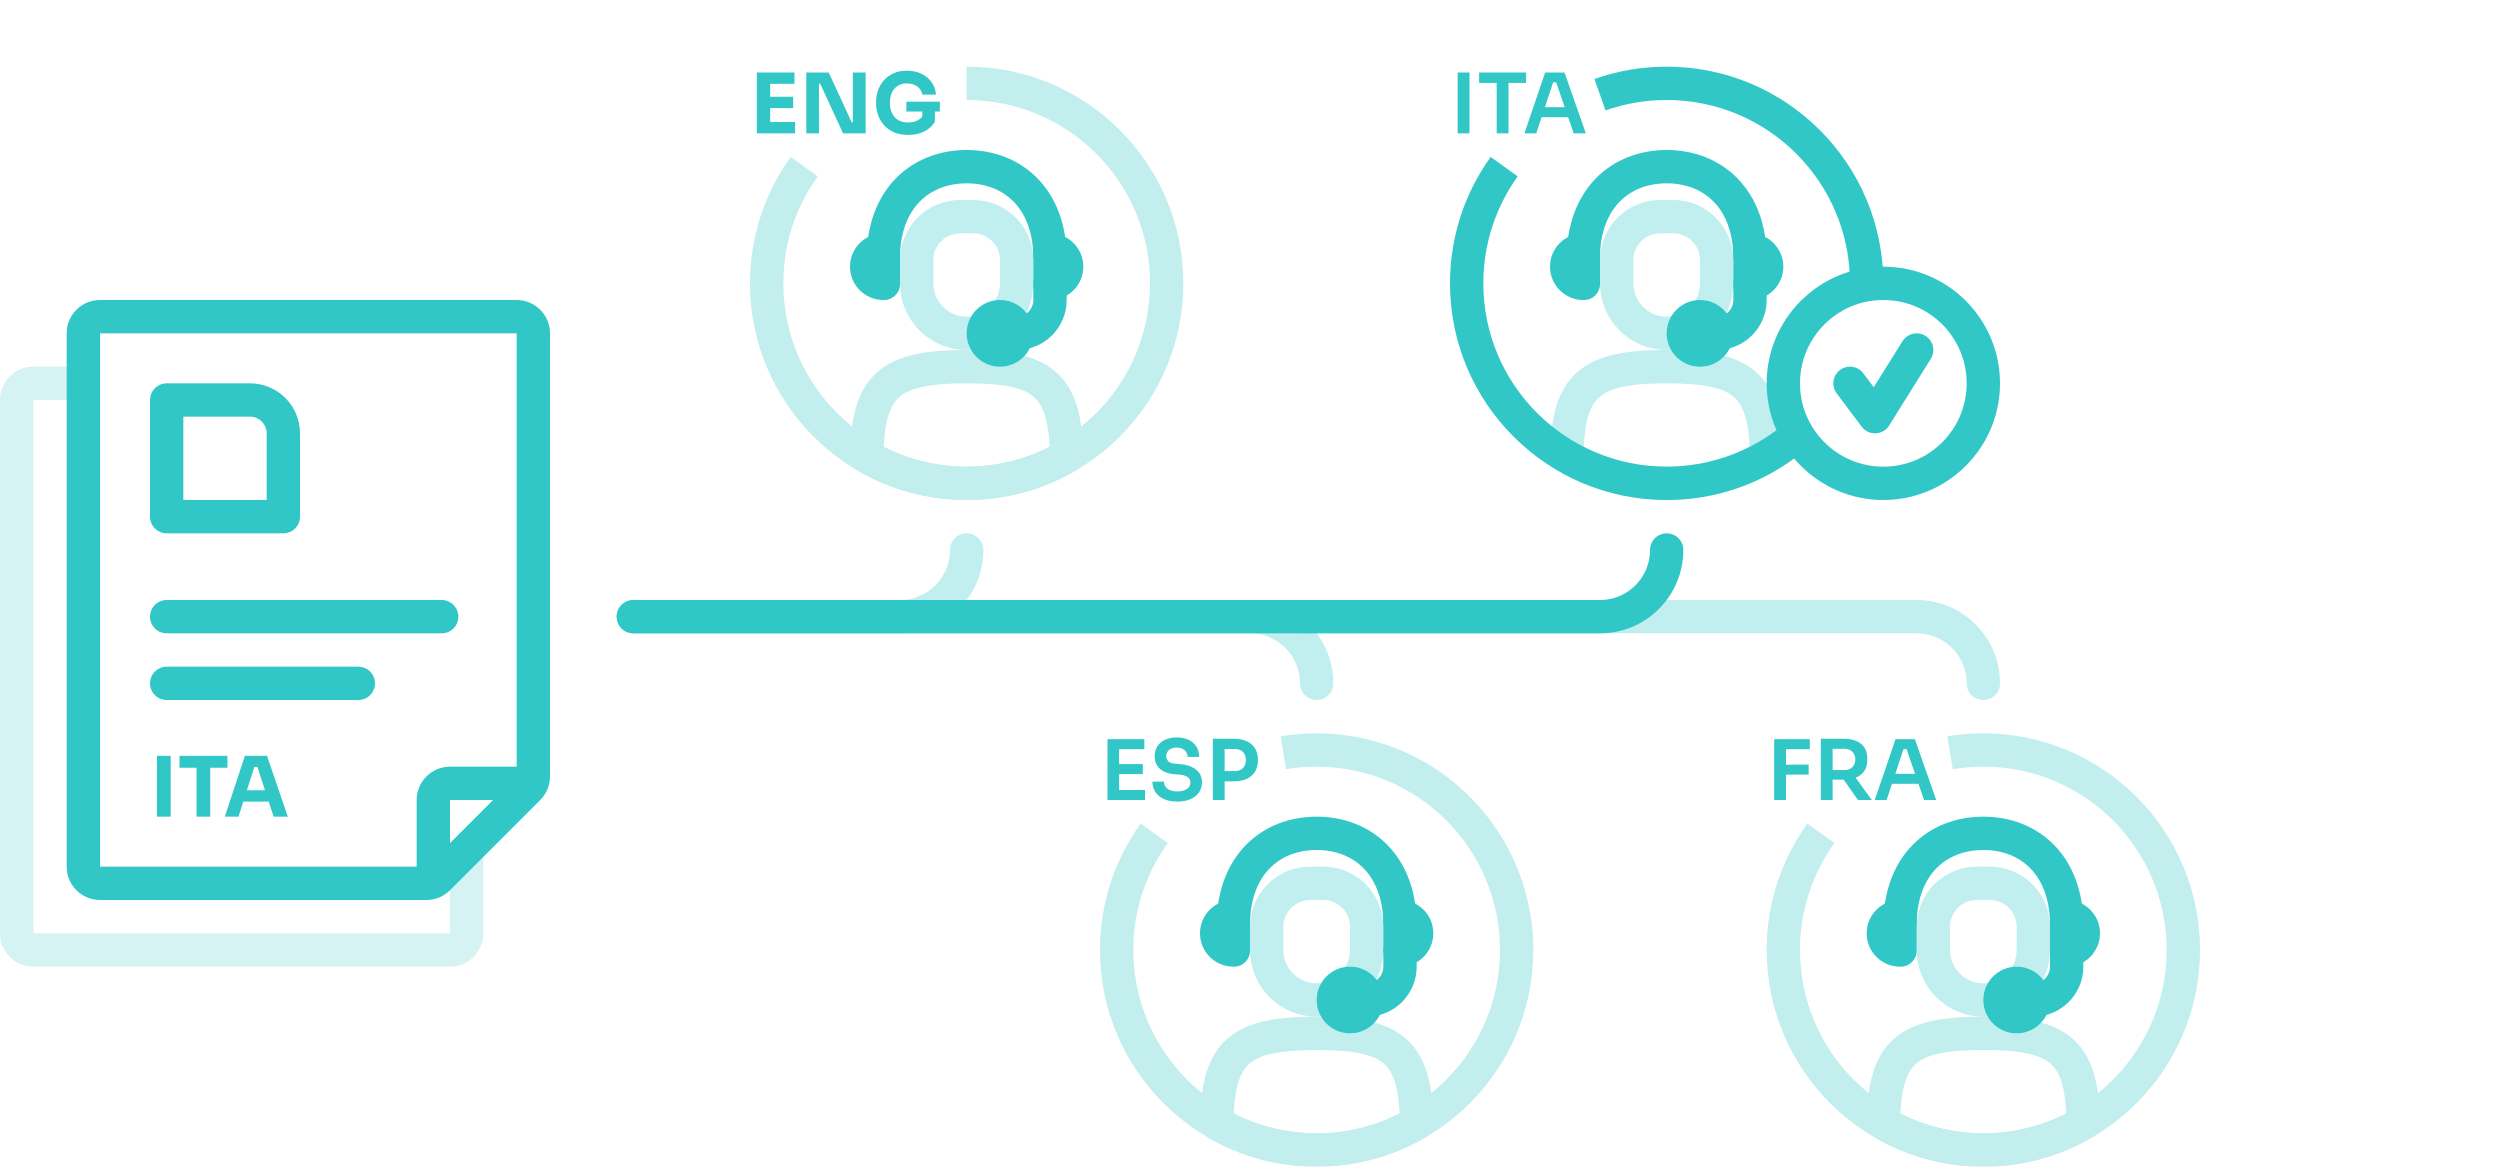 <svg width="150" height="70" viewBox="0 0 150 70" fill="none" xmlns="http://www.w3.org/2000/svg">
<path d="M5 20C5 19.448 5.448 19 6 19H31C31.552 19 32 19.448 32 20V46.586C32 46.851 31.895 47.105 31.707 47.293L26.293 52.707C26.105 52.895 25.851 53 25.586 53H6C5.448 53 5 52.552 5 52V20Z" stroke="#31C7C7" stroke-width="2"/>
<path d="M10 24H15C16.105 24 17 24.895 17 26V31H10V24Z" stroke="#31C7C7" stroke-width="2" stroke-linejoin="round"/>
<path d="M10 37H26.5" stroke="#31C7C7" stroke-width="2" stroke-linecap="round"/>
<path d="M10 41H21.5" stroke="#31C7C7" stroke-width="2" stroke-linecap="round"/>
<path d="M32 47H27C26.448 47 26 47.448 26 48V53" stroke="#31C7C7" stroke-width="2"/>
<path d="M51 16C51 14.895 51.895 14 53 14H53.045C53.573 14 54 14.427 54 14.954V17.046C54 17.573 53.573 18 53.045 18H53C51.895 18 51 17.105 51 16V16Z" fill="#31C7C7"/>
<path d="M65 16C65 17.105 64.105 18 63 18L62.955 18C62.427 18 62 17.573 62 17.046L62 14.954C62 14.427 62.427 14 62.955 14L63 14C64.105 14 65 14.895 65 16V16Z" fill="#31C7C7"/>
<path d="M63 15.5C63 11.91 60.761 10 58 10C55.239 10 53 11.91 53 15.5" stroke="#31C7C7" stroke-width="2"/>
<path opacity="0.3" d="M55 15.608C55 14.168 56.168 13 57.608 13H58.392C59.832 13 61 14.168 61 15.608V17C61 18.657 59.657 20 58 20V20C56.343 20 55 18.657 55 17V15.608Z" stroke="#31C7C7" stroke-width="2"/>
<circle cx="60" cy="20" r="2" fill="#31C7C7"/>
<path d="M63 17V18C63 19.105 62.105 20 61 20V20" stroke="#31C7C7" stroke-width="2" stroke-linecap="round" stroke-linejoin="round"/>
<g opacity="0.3">
<path d="M52.003 27.396L51.003 27.38C50.997 27.743 51.188 28.081 51.502 28.262L52.003 27.396ZM63.997 27.396L64.497 28.262C64.811 28.081 65.003 27.743 64.997 27.38L63.997 27.396ZM58 21C55.681 21 53.837 21.254 52.618 22.343C51.366 23.462 51.038 25.21 51.003 27.38L53.003 27.413C53.037 25.29 53.384 24.341 53.95 23.834C54.55 23.298 55.67 23 58 23V21ZM64.997 27.38C64.962 25.21 64.634 23.462 63.382 22.343C62.163 21.254 60.319 21 58 21V23C60.33 23 61.45 23.298 62.049 23.834C62.616 24.341 62.962 25.29 62.997 27.413L64.997 27.38ZM63.496 26.531C61.88 27.465 60.004 28 58 28V30C60.365 30 62.585 29.368 64.497 28.262L63.496 26.531ZM58 28C55.996 28 54.12 27.465 52.503 26.531L51.502 28.262C53.415 29.368 55.635 30 58 30V28Z" fill="#31C7C7"/>
<path d="M58 5C64.627 5 70 10.373 70 17C70 23.627 64.627 29 58 29C51.373 29 46 23.627 46 17C46 14.388 46.835 11.97 48.252 10" stroke="#31C7C7" stroke-width="2" stroke-linejoin="round"/>
</g>
<path d="M72 56C72 54.895 72.895 54 74 54H74.046C74.573 54 75 54.427 75 54.955V57.045C75 57.573 74.573 58 74.046 58H74C72.895 58 72 57.105 72 56V56Z" fill="#31C7C7"/>
<path d="M86 56C86 57.105 85.105 58 84 58L83.954 58C83.427 58 83 57.573 83 57.045L83 54.955C83 54.427 83.427 54 83.954 54L84 54C85.105 54 86 54.895 86 56V56Z" fill="#31C7C7"/>
<path d="M84 55.5C84 51.91 81.761 50 79 50C76.239 50 74 51.91 74 55.5" stroke="#31C7C7" stroke-width="2"/>
<path opacity="0.3" d="M76 55.608C76 54.168 77.168 53 78.608 53H79.392C80.832 53 82 54.168 82 55.608V57C82 58.657 80.657 60 79 60V60C77.343 60 76 58.657 76 57V55.608Z" stroke="#31C7C7" stroke-width="2"/>
<circle cx="81" cy="60" r="2" fill="#31C7C7"/>
<path d="M84 57V58C84 59.105 83.105 60 82 60V60" stroke="#31C7C7" stroke-width="2" stroke-linecap="round" stroke-linejoin="round"/>
<g opacity="0.3">
<path d="M69.252 50C67.835 51.97 67 54.388 67 57C67 63.627 72.373 69 79 69C85.627 69 91 63.627 91 57C91 50.373 85.627 45 79 45C78.319 45 77.65 45.057 77 45.166" stroke="#31C7C7" stroke-width="2" stroke-linejoin="round"/>
<path d="M73.003 67.396L72.003 67.38C71.997 67.743 72.188 68.081 72.502 68.262L73.003 67.396ZM84.997 67.396L85.497 68.262C85.811 68.081 86.003 67.743 85.997 67.38L84.997 67.396ZM79 61C76.681 61 74.837 61.254 73.618 62.343C72.366 63.462 72.038 65.21 72.003 67.38L74.003 67.413C74.037 65.29 74.384 64.341 74.95 63.834C75.55 63.298 76.67 63 79 63V61ZM85.997 67.38C85.962 65.21 85.634 63.462 84.382 62.343C83.163 61.254 81.319 61 79 61V63C81.33 63 82.45 63.298 83.049 63.834C83.616 64.341 83.963 65.29 83.997 67.413L85.997 67.38ZM84.496 66.531C82.88 67.465 81.004 68 79 68V70C81.365 70 83.585 69.368 85.497 68.262L84.496 66.531ZM79 68C76.996 68 75.12 67.465 73.503 66.531L72.502 68.262C74.415 69.368 76.635 70 79 70V68Z" fill="#31C7C7"/>
</g>
<path d="M112 56C112 54.895 112.895 54 114 54H114.045C114.573 54 115 54.427 115 54.955V57.045C115 57.573 114.573 58 114.045 58H114C112.895 58 112 57.105 112 56V56Z" fill="#31C7C7"/>
<path d="M126 56C126 57.105 125.105 58 124 58L123.955 58C123.427 58 123 57.573 123 57.045L123 54.955C123 54.427 123.427 54 123.955 54L124 54C125.105 54 126 54.895 126 56V56Z" fill="#31C7C7"/>
<path d="M124 55.5C124 51.91 121.761 50 119 50C116.239 50 114 51.91 114 55.5" stroke="#31C7C7" stroke-width="2"/>
<path opacity="0.3" d="M116 55.608C116 54.168 117.168 53 118.608 53H119.392C120.832 53 122 54.168 122 55.608V57C122 58.657 120.657 60 119 60V60C117.343 60 116 58.657 116 57V55.608Z" stroke="#31C7C7" stroke-width="2"/>
<circle cx="121" cy="60" r="2" fill="#31C7C7"/>
<path d="M124 57V58C124 59.105 123.105 60 122 60V60" stroke="#31C7C7" stroke-width="2" stroke-linecap="round" stroke-linejoin="round"/>
<g opacity="0.3">
<path d="M109.252 50C107.835 51.97 107 54.388 107 57C107 63.627 112.373 69 119 69C125.627 69 131 63.627 131 57C131 50.373 125.627 45 119 45C118.319 45 117.65 45.057 117 45.166" stroke="#31C7C7" stroke-width="2" stroke-linejoin="round"/>
<path d="M113.003 67.396L112.003 67.38C111.997 67.743 112.188 68.081 112.502 68.262L113.003 67.396ZM124.997 67.396L125.497 68.262C125.811 68.081 126.003 67.743 125.997 67.38L124.997 67.396ZM119 61C116.681 61 114.837 61.254 113.618 62.343C112.366 63.462 112.038 65.21 112.003 67.38L114.003 67.413C114.037 65.29 114.384 64.341 114.95 63.834C115.55 63.298 116.67 63 119 63V61ZM125.997 67.38C125.961 65.21 125.634 63.462 124.382 62.343C123.163 61.254 121.319 61 119 61V63C121.33 63 122.45 63.298 123.049 63.834C123.616 64.341 123.963 65.29 123.997 67.413L125.997 67.38ZM124.496 66.531C122.88 67.465 121.004 68 119 68V70C121.365 70 123.585 69.368 125.497 68.262L124.496 66.531ZM119 68C116.996 68 115.12 67.465 113.503 66.531L112.502 68.262C114.415 69.368 116.635 70 119 70V68Z" fill="#31C7C7"/>
</g>
<path d="M93 16C93 14.895 93.895 14 95 14H95.046C95.573 14 96 14.427 96 14.954V17.046C96 17.573 95.573 18 95.046 18H95C93.895 18 93 17.105 93 16V16Z" fill="#31C7C7"/>
<path d="M107 16C107 17.105 106.105 18 105 18L104.955 18C104.427 18 104 17.573 104 17.046L104 14.954C104 14.427 104.427 14 104.955 14L105 14C106.105 14 107 14.895 107 16V16Z" fill="#31C7C7"/>
<path d="M105 15.5C105 11.91 102.761 10 100 10C97.239 10 95 11.91 95 15.5" stroke="#31C7C7" stroke-width="2"/>
<path d="M112 17C112 10.373 106.627 5 100 5C98.597 5 97.251 5.241 96 5.683M107.195 26.605C105.19 28.109 102.699 29 100 29C93.373 29 88 23.627 88 17C88 14.388 88.835 11.97 90.252 10" stroke="#31C7C7" stroke-width="2" stroke-linejoin="round"/>
<path opacity="0.3" d="M97 15.608C97 14.168 98.168 13 99.608 13H100.392C101.832 13 103 14.168 103 15.608V17C103 18.657 101.657 20 100 20V20C98.343 20 97 18.657 97 17V15.608Z" stroke="#31C7C7" stroke-width="2"/>
<circle cx="102" cy="20" r="2" fill="#31C7C7"/>
<path d="M105 17V18C105 19.105 104.105 20 103 20V20" stroke="#31C7C7" stroke-width="2" stroke-linecap="round" stroke-linejoin="round"/>
<path opacity="0.3" d="M94.003 27.396L93.003 27.38C92.997 27.743 93.188 28.081 93.502 28.262L94.003 27.396ZM105.997 27.396L106.497 28.262C106.811 28.081 107.003 27.743 106.997 27.38L105.997 27.396ZM100 21C97.681 21 95.837 21.254 94.618 22.343C93.366 23.462 93.038 25.21 93.003 27.38L95.003 27.413C95.037 25.29 95.384 24.341 95.95 23.834C96.55 23.298 97.67 23 100 23V21ZM106.997 27.38C106.961 25.21 106.634 23.462 105.382 22.343C104.163 21.254 102.319 21 100 21V23C102.33 23 103.45 23.298 104.049 23.834C104.616 24.341 104.963 25.29 104.997 27.413L106.997 27.38ZM105.496 26.531C103.88 27.465 102.004 28 100 28V30C102.365 30 104.585 29.368 106.497 28.262L105.496 26.531ZM100 28C97.996 28 96.12 27.465 94.503 26.531L93.502 28.262C95.415 29.368 97.635 30 100 30V28Z" fill="#31C7C7"/>
<path opacity="0.3" d="M38 37H54C56.209 37 58 35.209 58 33V33" stroke="#31C7C7" stroke-width="2" stroke-linecap="round" stroke-linejoin="round"/>
<path d="M38 37H96C98.209 37 100 35.209 100 33V33" stroke="#31C7C7" stroke-width="2" stroke-linecap="round" stroke-linejoin="round"/>
<path opacity="0.3" d="M38 37H75C77.209 37 79 38.791 79 41V41" stroke="#31C7C7" stroke-width="2" stroke-linecap="round" stroke-linejoin="round"/>
<path opacity="0.3" d="M78 37H115C117.209 37 119 38.791 119 41V41" stroke="#31C7C7" stroke-width="2" stroke-linecap="round" stroke-linejoin="round"/>
<circle cx="113" cy="23" r="6" stroke="#31C7C7" stroke-width="2" stroke-linejoin="round"/>
<path d="M111 23L112.5 25L115 21" stroke="#31C7C7" stroke-width="2" stroke-linecap="round" stroke-linejoin="round"/>
<path opacity="0.2" d="M5 23H2C1.448 23 1 23.448 1 24V56C1 56.552 1.448 57 2 57H27C27.552 57 28 56.552 28 56V51" stroke="#31C7C7" stroke-width="2"/>
<path d="M9.42 49V45.35H10.24V49H9.42Z" fill="#31C7C7"/>
<path d="M11.795 49V45.965H12.615V49H11.795ZM10.77 46.065V45.35H13.645V46.065H10.77Z" fill="#31C7C7"/>
<path d="M13.489 49L14.694 45.35H16.019L17.269 49H16.419L15.409 45.915L15.669 46.02H15.024L15.294 45.915L14.309 49H13.489ZM14.404 48.095L14.654 47.415H16.084L16.339 48.095H14.404Z" fill="#31C7C7"/>
<path d="M45.41 8V4.35H46.21V8H45.41ZM46.11 8V7.32H47.705V8H46.11ZM46.11 6.485V5.805H47.59V6.485H46.11ZM46.11 5.03V4.35H47.67V5.03H46.11Z" fill="#31C7C7"/>
<path d="M48.379 8V4.35H49.724L51.099 7.335H51.269L51.169 7.425V4.35H51.939V8H50.584L49.209 5.015H49.039L49.139 4.925V8H48.379Z" fill="#31C7C7"/>
<path d="M54.489 8.095C54.162 8.095 53.877 8.042 53.634 7.935C53.391 7.825 53.189 7.678 53.029 7.495C52.872 7.312 52.755 7.108 52.679 6.885C52.602 6.662 52.564 6.438 52.564 6.215V6.105C52.564 5.875 52.602 5.65 52.679 5.43C52.755 5.21 52.87 5.01 53.024 4.83C53.181 4.65 53.374 4.507 53.604 4.4C53.837 4.293 54.105 4.24 54.409 4.24C54.739 4.24 55.031 4.302 55.284 4.425C55.537 4.545 55.74 4.713 55.894 4.93C56.047 5.143 56.136 5.392 56.159 5.675H55.339C55.319 5.542 55.266 5.425 55.179 5.325C55.096 5.225 54.987 5.147 54.854 5.09C54.724 5.033 54.575 5.005 54.409 5.005C54.249 5.005 54.105 5.033 53.979 5.09C53.855 5.147 53.749 5.227 53.659 5.33C53.572 5.433 53.505 5.557 53.459 5.7C53.416 5.84 53.394 5.995 53.394 6.165C53.394 6.342 53.417 6.503 53.464 6.65C53.514 6.793 53.586 6.918 53.679 7.025C53.772 7.128 53.887 7.208 54.024 7.265C54.164 7.322 54.319 7.35 54.489 7.35C54.715 7.35 54.912 7.303 55.079 7.21C55.245 7.117 55.365 6.993 55.439 6.84L55.339 7.4V6.53H56.094V7.31C55.937 7.563 55.721 7.758 55.444 7.895C55.17 8.028 54.852 8.095 54.489 8.095ZM54.384 6.69V6.1H56.394V6.69H54.384Z" fill="#31C7C7"/>
<path d="M66.45 48V44.35H67.145V48H66.45ZM67.045 48V47.4H68.7V48H67.045ZM67.045 46.445V45.845H68.57V46.445H67.045ZM67.045 44.95V44.35H68.66V44.95H67.045Z" fill="#31C7C7"/>
<path d="M70.644 48.095C70.321 48.095 70.048 48.044 69.824 47.94C69.604 47.837 69.436 47.695 69.319 47.515C69.203 47.332 69.144 47.125 69.144 46.895H69.839C69.839 46.992 69.866 47.087 69.919 47.18C69.973 47.27 70.058 47.343 70.174 47.4C70.294 47.457 70.451 47.485 70.644 47.485C70.818 47.485 70.963 47.46 71.079 47.41C71.196 47.36 71.283 47.295 71.339 47.215C71.396 47.132 71.424 47.038 71.424 46.935C71.424 46.805 71.369 46.702 71.259 46.625C71.149 46.545 70.979 46.495 70.749 46.475L70.429 46.45C70.079 46.42 69.799 46.312 69.589 46.125C69.383 45.935 69.279 45.685 69.279 45.375C69.279 45.142 69.334 44.942 69.444 44.775C69.554 44.605 69.708 44.475 69.904 44.385C70.104 44.292 70.338 44.245 70.604 44.245C70.881 44.245 71.119 44.294 71.319 44.39C71.519 44.487 71.674 44.623 71.784 44.8C71.894 44.974 71.949 45.178 71.949 45.415H71.254C71.254 45.315 71.229 45.224 71.179 45.14C71.133 45.053 71.061 44.985 70.964 44.935C70.871 44.882 70.751 44.855 70.604 44.855C70.464 44.855 70.348 44.879 70.254 44.925C70.161 44.972 70.091 45.035 70.044 45.115C69.998 45.195 69.974 45.282 69.974 45.375C69.974 45.489 70.016 45.589 70.099 45.675C70.183 45.758 70.314 45.807 70.494 45.82L70.814 45.85C71.074 45.87 71.303 45.925 71.499 46.015C71.696 46.105 71.848 46.227 71.954 46.38C72.064 46.533 72.119 46.718 72.119 46.935C72.119 47.165 72.059 47.368 71.939 47.545C71.819 47.718 71.648 47.853 71.424 47.95C71.204 48.047 70.944 48.095 70.644 48.095Z" fill="#31C7C7"/>
<path d="M73.379 46.88V46.265H74.089C74.232 46.265 74.352 46.237 74.449 46.18C74.549 46.123 74.624 46.045 74.674 45.945C74.727 45.845 74.754 45.73 74.754 45.6C74.754 45.47 74.727 45.355 74.674 45.255C74.624 45.155 74.549 45.078 74.449 45.025C74.352 44.968 74.232 44.94 74.089 44.94H73.379V44.325H74.029C74.335 44.325 74.595 44.375 74.809 44.475C75.025 44.575 75.19 44.718 75.304 44.905C75.417 45.089 75.474 45.307 75.474 45.56V45.64C75.474 45.894 75.417 46.114 75.304 46.3C75.19 46.483 75.025 46.627 74.809 46.73C74.595 46.83 74.335 46.88 74.029 46.88H73.379ZM72.769 48V44.325H73.479V48H72.769Z" fill="#31C7C7"/>
<path d="M106.45 48V44.35H107.16V48H106.45ZM107.06 46.48V45.88L108.52 45.875V46.475L107.06 46.48ZM107.06 44.95V44.35H108.59V44.95H107.06Z" fill="#31C7C7"/>
<path d="M109.248 48V44.325H109.958V48H109.248ZM111.478 48L110.358 46.41H111.153L112.308 48H111.478ZM109.748 46.78V46.205H110.678C110.808 46.205 110.92 46.178 111.013 46.125C111.11 46.072 111.185 45.997 111.238 45.9C111.291 45.803 111.318 45.693 111.318 45.57C111.318 45.443 111.291 45.332 111.238 45.235C111.185 45.138 111.11 45.063 111.013 45.01C110.92 44.957 110.808 44.93 110.678 44.93H109.748V44.325H110.603C110.896 44.325 111.15 44.368 111.363 44.455C111.58 44.542 111.746 44.673 111.863 44.85C111.98 45.027 112.038 45.248 112.038 45.515V45.595C112.038 45.865 111.978 46.087 111.858 46.26C111.741 46.433 111.576 46.563 111.363 46.65C111.15 46.737 110.896 46.78 110.603 46.78H109.748Z" fill="#31C7C7"/>
<path d="M112.487 48L113.732 44.35H114.892L116.172 48H115.442L114.357 44.835L114.612 44.945H113.987L114.247 44.835L113.197 48H112.487ZM113.357 47.03L113.582 46.43H115.062L115.282 47.03H113.357Z" fill="#31C7C7"/>
<path d="M87.46 8V4.35H88.17V8H87.46Z" fill="#31C7C7"/>
<path d="M89.801 8V4.875H90.511V8H89.801ZM88.746 4.975V4.35H91.566V4.975H88.746Z" fill="#31C7C7"/>
<path d="M91.465 8L92.71 4.35H93.87L95.15 8H94.42L93.335 4.835L93.59 4.945H92.965L93.225 4.835L92.175 8H91.465ZM92.335 7.03L92.56 6.43H94.04L94.26 7.03H92.335Z" fill="#31C7C7"/>
</svg>
